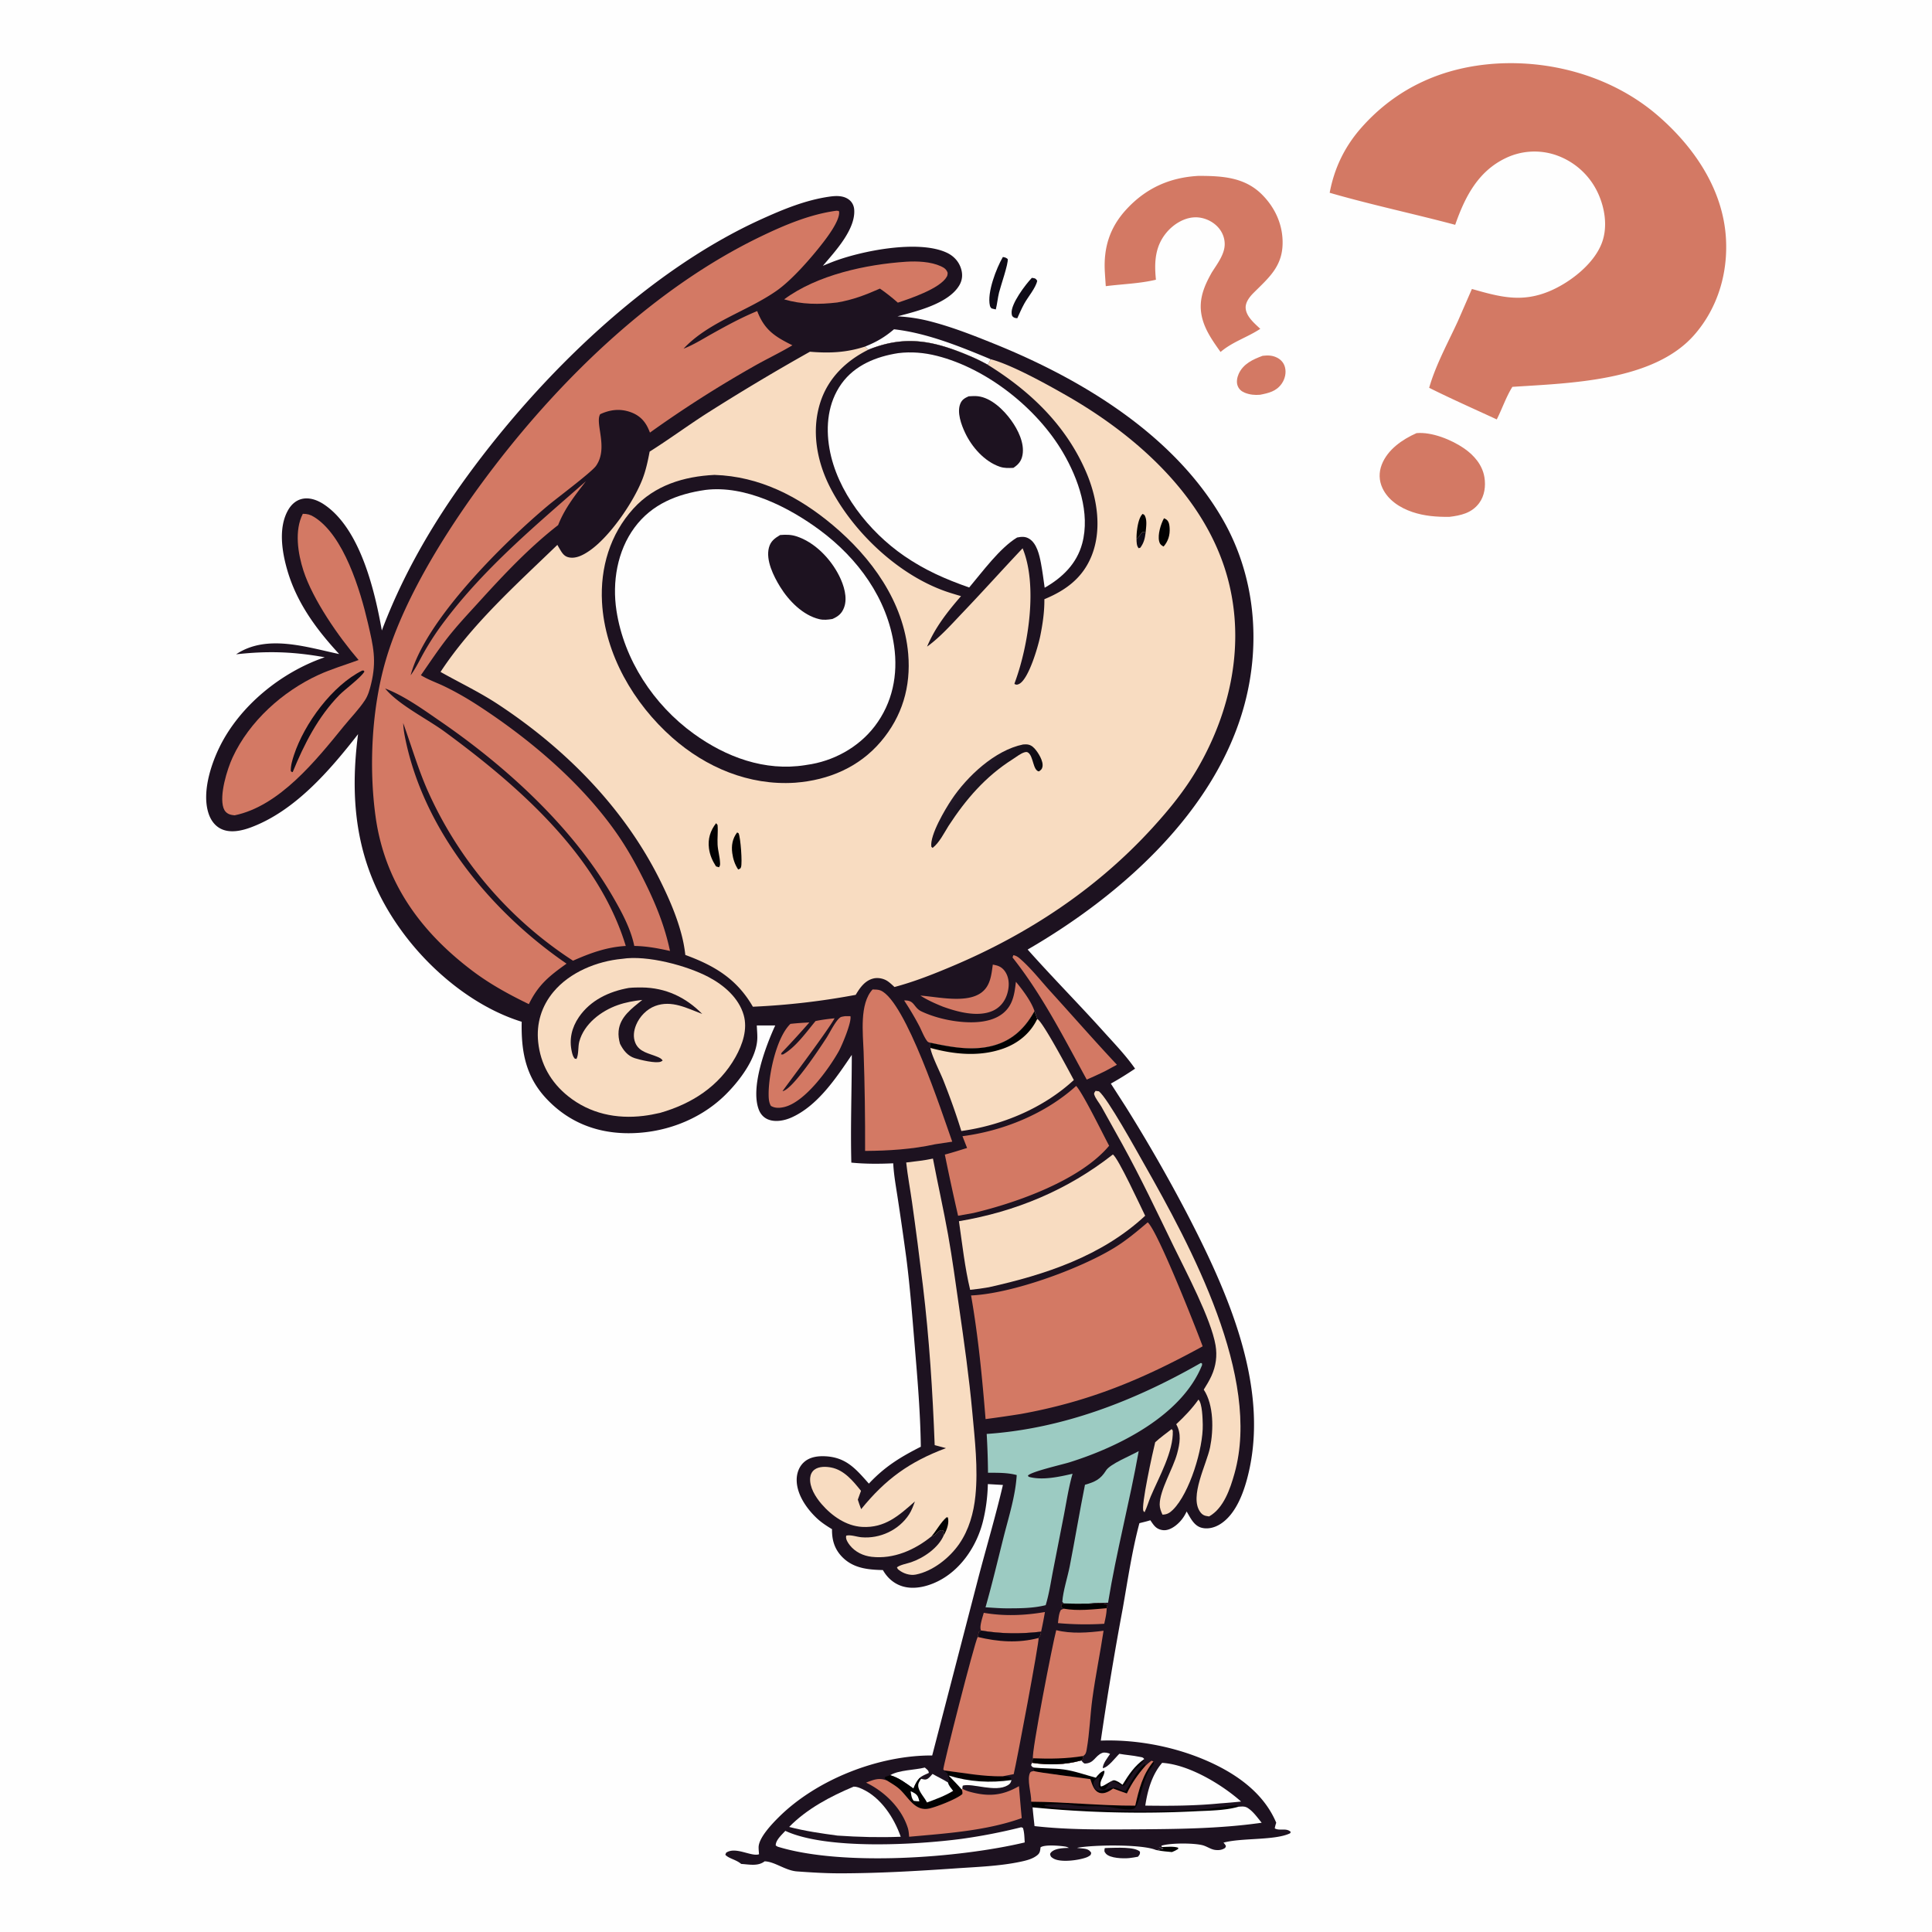 <svg version="1.1" xmlns="http://www.w3.org/2000/svg" style="display: block;" viewBox="0 0 2048 2048" width="1024" height="1024">
<defs>
	<linearGradient id="Gradient1" gradientUnits="userSpaceOnUse" x1="1061.3" y1="858.527" x2="1025.6" y2="827.956">
		<stop class="stop0" offset="0" stop-opacity="1" stop-color="rgb(9,8,14)"/>
		<stop class="stop1" offset="1" stop-opacity="1" stop-color="rgb(34,24,39)"/>
	</linearGradient>
</defs>
<path transform="translate(0,0)" fill="rgb(254,254,254)" d="M 0 0 L 2048 0 L 2048 2048 L 0 2048 L 0 0 z"/>
<path transform="translate(0,0)" fill="rgb(2,1,2)" d="M 1231.56 1957.93 C 1237.1 1957.83 1243.62 1956.96 1248.93 1958.63 L 1248.9 1959.97 C 1246.71 1961.34 1244.78 1962.34 1242.34 1963.27 C 1237.24 1962.8 1232.17 1962.4 1227.14 1961.4 C 1228.55 1960.56 1230.24 1960.29 1231.84 1959.95 L 1233.27 1959.66 C 1231.11 1958.7 1231.92 1958.89 1229.78 1958.53 C 1229.32 1958.45 1228.84 1958.4 1228.37 1958.33 L 1231.56 1957.93 z"/>
<path transform="translate(0,0)" fill="rgb(29,18,32)" d="M 1171.11 1959.06 C 1172.43 1958.98 1173.74 1958.9 1175.07 1958.88 C 1183.05 1958.79 1202.84 1957.45 1208.4 1962.84 C 1208.58 1965.75 1208.1 1965.83 1206.31 1968.2 C 1203.23 1968.75 1200.12 1969.34 1197.01 1969.65 C 1190.8 1970.27 1176.74 1969.94 1172.3 1964.96 C 1170.27 1962.67 1170.58 1961.77 1171.11 1959.06 z"/>
<path transform="translate(0,0)" fill="rgb(15,11,23)" d="M 1093.77 294.579 C 1094.2 294.614 1094.63 294.609 1095.05 294.685 C 1097.81 295.182 1098.03 295.423 1099.49 297.65 C 1097.95 305.252 1089.58 314.909 1085.77 321.891 C 1083.03 326.888 1080.71 332.184 1078.37 337.371 C 1076.61 337.202 1075.63 337.141 1074.13 336.108 C 1072.68 335.109 1072.56 333.904 1072.38 332.185 C 1071.3 322.263 1087.22 301.416 1093.77 294.579 z"/>
<path transform="translate(0,0)" fill="rgb(15,11,23)" d="M 1063.08 272.432 C 1065.36 272.766 1066.4 273.109 1068.21 274.552 C 1069.1 279.203 1060.74 303.177 1059.07 309.952 C 1057.59 315.935 1057.12 322.036 1055.6 328.009 C 1054.06 327.721 1052.53 327.275 1051 326.892 C 1050.16 325.986 1049.62 325.191 1049.33 323.965 C 1046.13 310.166 1056.18 284.311 1063.08 272.432 z"/>
<path transform="translate(0,0)" fill="rgb(211,121,100)" d="M 1338.47 377.157 C 1344.03 376.547 1348.7 376.572 1353.82 379.17 C 1358.01 381.296 1361.04 384.874 1362.17 389.464 C 1363.63 395.368 1362.11 401.739 1358.67 406.677 C 1352.98 414.851 1344.83 416.689 1335.68 418.473 C 1330.01 418.937 1324.72 418.44 1319.41 416.255 C 1315.78 414.759 1313.25 412.493 1311.88 408.728 C 1310.46 404.828 1311.43 399.962 1313.08 396.298 C 1317.87 385.644 1328.19 380.96 1338.47 377.157 z"/>
<path transform="translate(0,0)" fill="rgb(211,121,100)" d="M 1501.59 459.135 C 1517.76 457.643 1538.7 466.157 1551.93 475.258 C 1562.53 482.55 1571.36 492.764 1573.53 505.816 C 1575.09 515.198 1573.72 525.658 1567.9 533.407 C 1560 543.92 1548.65 546.387 1536.36 547.9 C 1522.95 548.002 1509.9 547.083 1497.12 542.734 C 1484.13 538.316 1471.49 530.278 1465.49 517.477 C 1461.71 509.411 1461.51 500.772 1464.73 492.494 C 1470.94 476.535 1486.55 465.794 1501.59 459.135 z"/>
<path transform="translate(0,0)" fill="rgb(211,121,100)" d="M 1270.46 186.445 C 1295.28 186.477 1319.27 187.645 1337.88 206.343 C 1351.72 220.252 1359.84 238.098 1359.62 257.874 C 1359.35 282.699 1344.8 294.522 1328.76 310.544 C 1324.72 314.574 1320.14 320.386 1320.45 326.433 C 1320.91 335.499 1329.87 342.801 1335.94 348.573 C 1322.2 357.669 1306.56 362.23 1293.84 373.11 C 1286.12 362.269 1278.07 351.005 1274.59 337.976 C 1269.65 319.515 1275.72 304.411 1284.64 288.694 C 1290.08 280.086 1297.89 270.018 1298.22 259.539 C 1298.46 251.896 1295.27 244.69 1289.78 239.433 C 1283.52 233.43 1274.51 229.908 1265.82 230.407 C 1254.57 231.052 1243.82 237.904 1236.69 246.346 C 1224.2 261.147 1223.49 278.275 1225.33 296.509 C 1208.15 300.646 1189.72 301.095 1172.18 303.348 A 1214.09 1214.09 0 0 1 1171.15 287.792 C 1169.78 262.556 1176.33 241.411 1193.44 222.572 C 1214.28 199.622 1239.74 188.096 1270.46 186.445 z"/>
<path transform="translate(0,0)" fill="rgb(211,121,100)" d="M 1586.46 67.406 C 1647.8 63.798 1711.26 82.485 1757.85 122.95 C 1795.56 155.697 1825.94 199.977 1829.47 251.136 C 1832.08 288.972 1820.99 326.717 1795.68 355.37 C 1752.45 404.302 1664.05 406.053 1603.18 410.087 C 1596.48 420.821 1592.36 433.293 1586.63 444.603 C 1562.72 433.552 1538.55 422.845 1514.98 411.101 C 1521.78 387.105 1535.08 362.956 1545.49 340.25 L 1560.28 306.315 C 1590.06 314.788 1613.21 321.146 1643.05 308.449 C 1664.31 299.404 1689.37 280.05 1697.89 257.895 C 1704.54 240.614 1701.28 220.251 1693.52 203.848 A 76.514 76.514 0 0 0 1649.55 164.466 A 70.453 70.453 0 0 0 1595.64 167.818 C 1566.46 181.962 1552.75 209.154 1542.56 238.313 C 1498.37 226.531 1453.42 217.075 1409.51 204.349 C 1414.48 177.934 1425.58 155.038 1443.48 134.921 C 1481.2 92.519 1530.44 70.883 1586.46 67.406 z"/>
<path transform="translate(0,0)" fill="rgb(29,18,32)" d="M 404.769 668.334 C 427.071 609.159 458.687 554.763 495.992 503.725 C 573.539 397.629 686.234 287.178 807.128 232.347 C 830.175 221.893 853.601 212.208 878.845 208.508 C 886.052 207.452 894.163 207.046 900.2 211.842 C 903.376 214.364 905.15 218.028 905.474 222.048 C 907.18 243.214 884.901 266.815 872.276 281.783 A 423.952 423.952 0 0 1 882.285 277.71 C 912.188 266.06 973.352 253.753 1003.58 267.847 C 1010.89 271.255 1016.37 277.087 1018.77 284.848 C 1020.65 290.945 1020.18 296.909 1016.92 302.438 C 1005.49 321.831 971.547 330.058 951.344 335.339 A 172.508 172.508 0 0 1 987.917 341.142 C 1010.45 347.079 1032.35 355.73 1053.93 364.442 C 1146.89 401.977 1243.95 460.619 1295.65 549.723 C 1330.28 609.395 1336.97 680.861 1319.14 747.053 C 1288.55 860.622 1187.55 949.72 1089.36 1006.56 C 1115.46 1035.93 1143.28 1064 1169.6 1093.24 C 1181.05 1105.96 1193.45 1118.77 1203.22 1132.84 C 1194.8 1138.46 1186.42 1143.76 1177.54 1148.66 L 1193.21 1173.02 A 1689.58 1689.58 0 0 1 1258.29 1286.48 C 1300.2 1367.35 1345.06 1466.67 1323.92 1559.73 C 1319.49 1579.23 1310.99 1605.25 1292.7 1616.12 C 1287.07 1619.46 1280.03 1621.2 1273.58 1619.44 C 1265.52 1617.24 1261.83 1608.84 1257.88 1602.23 C 1255.29 1607.92 1251.73 1612.71 1246.85 1616.68 C 1242.92 1619.87 1237.59 1622.75 1232.35 1621.96 C 1225.35 1620.9 1223.08 1616.88 1219.41 1611.54 C 1215.63 1612.77 1211.67 1613.63 1207.82 1614.63 C 1199.94 1644.08 1195.46 1675.11 1190.14 1705.14 A 3474.01 3474.01 0 0 0 1166.9 1845.11 C 1202.84 1843.8 1241.2 1850.76 1274.41 1864.41 C 1306.89 1877.76 1338.83 1898.71 1352.85 1932.16 C 1352.19 1934.18 1351.63 1936.05 1351.31 1938.14 C 1356.3 1941.18 1363.67 1937.22 1368.25 1941.97 L 1367.55 1943.36 C 1351.42 1951.16 1315.98 1947.99 1296.92 1953.29 C 1298.19 1954.57 1298.73 1955.4 1299.58 1956.95 L 1298.75 1958.81 C 1295.48 1961.1 1291.89 1961.5 1287.98 1960.98 C 1283.29 1960.35 1279.21 1957.08 1274.48 1955.94 C 1264.77 1953.6 1240.69 1953.52 1231.19 1956.52 L 1231.56 1957.93 L 1228.37 1958.33 C 1228.84 1958.4 1229.32 1958.45 1229.78 1958.53 C 1231.92 1958.89 1231.11 1958.7 1233.27 1959.66 L 1231.84 1959.95 C 1230.24 1960.29 1228.55 1960.56 1227.14 1961.4 C 1225.1 1961 1225.87 1961.23 1224.07 1960.58 C 1208.42 1954.94 1158.73 1955.49 1141.69 1958.8 C 1144.87 1959.4 1148.26 1959.28 1151.4 1960.09 C 1153.89 1960.73 1155.46 1961.96 1156.76 1964.18 L 1156.06 1966.39 C 1154.61 1967.5 1153.35 1968.3 1151.61 1968.95 C 1143.36 1972.01 1123.95 1974.73 1116.33 1969.88 C 1113.9 1968.33 1113.7 1967.88 1113.11 1965.25 C 1113.64 1964.35 1113.92 1963.72 1114.77 1963 C 1119.24 1959.16 1127.41 1959.01 1133.05 1958.85 C 1131.65 1958.08 1130.56 1957.65 1128.98 1957.4 C 1123.33 1956.51 1107.28 1955.1 1103.02 1958.28 C 1102.66 1961.3 1102.54 1963.93 1100.12 1966.1 C 1095.16 1970.55 1087.61 1972.31 1081.22 1973.64 C 1059.14 1978.24 1035.36 1979.02 1012.89 1980.57 C 972.174 1983.38 930.812 1985.8 889.998 1985.8 C 875.046 1985.8 859.737 1984.85 844.817 1983.77 C 832.557 1982.89 821.176 1973.32 810.516 1973.09 C 803.471 1978.6 794.082 1976.34 785.671 1975.84 C 780.319 1971.2 772.548 1970.23 768.872 1966.11 L 769.744 1963.97 C 779.756 1957.04 796.443 1968.46 804.606 1965.58 C 804.401 1963.18 804.166 1960.75 804.153 1958.34 C 804.098 1948.06 818.848 1932.88 825.788 1926.01 C 866.086 1886.12 931.616 1860.57 988.176 1860.88 L 1037.66 1670.31 C 1046.16 1638.18 1055.56 1606.51 1063.14 1574.12 L 1047.16 1573.19 C 1046.86 1586.5 1045.13 1600.2 1041.86 1613.12 C 1035.76 1637.19 1020.73 1660.77 999.025 1673.61 C 986.961 1680.75 970.852 1685.68 957.03 1681.66 C 947.744 1678.96 940.609 1672.64 935.912 1664.33 C 920.125 1663.96 904.638 1662.52 892.878 1650.57 C 884.622 1642.19 881.785 1632.42 881.976 1621 C 876 1617.37 870.468 1613.79 865.402 1608.95 C 854.764 1598.78 844.428 1583.83 844.52 1568.58 C 844.561 1561.82 846.873 1555.07 851.847 1550.34 C 858.096 1544.4 866.942 1543.27 875.208 1543.73 C 897.332 1544.95 907.518 1557.52 921.046 1572.7 C 937.872 1554.73 954.33 1544.61 976.099 1533.61 C 975.648 1497.81 972.603 1462.13 969.637 1426.47 C 967.066 1395.56 964.707 1364.41 960.758 1333.65 A 3677.98 3677.98 0 0 0 951.8 1271.28 C 949.922 1258.66 947.487 1245.9 946.856 1233.15 C 931.889 1233.83 917.407 1233.89 902.453 1232.42 C 901.458 1194.53 902.923 1156.17 902.93 1118.24 C 886.442 1142.55 866.87 1172.1 839.128 1184.53 C 831.65 1187.88 821.817 1189.86 813.977 1186.56 C 809.53 1184.69 806.314 1181.12 804.532 1176.68 C 795.022 1152.95 811.683 1109.06 821.777 1087.02 L 802.24 1087.04 C 802.418 1091.36 802.846 1095.68 802.8 1100.01 C 802.566 1121.92 782.896 1147.07 767.953 1161.51 C 740.366 1188.16 701.67 1201.96 663.466 1201.23 C 630.821 1200.6 602.369 1188.95 579.754 1165.2 C 557.185 1141.5 552.372 1114.72 553.02 1083.11 C 504.868 1068.17 460.362 1032.15 430.068 992.579 C 379.891 927.042 369.219 858.046 379.56 778.256 C 349.649 816.614 312.845 859.484 266.22 876.958 C 256.421 880.631 244.178 883.438 234.326 878.65 C 227.843 875.5 223.594 869.582 221.284 862.889 C 213.827 841.287 222.999 811.933 232.511 792.355 C 253.987 748.15 298.223 712.501 344.213 696.737 C 311.013 690.753 283.714 689.865 250.284 693.593 L 251.013 693.111 C 283.373 672.051 325.219 686.135 359.541 693.321 C 335.444 667.272 314.7 639.199 304.619 604.642 C 298.911 585.073 294.727 559.24 305.495 540.564 C 308.689 535.023 313.495 530.505 319.825 528.94 C 328.142 526.885 336.764 530.223 343.617 534.825 C 381.814 560.472 397.15 625.642 404.769 668.334 z"/>
<path transform="translate(0,0)" fill="rgb(254,254,254)" d="M 980.362 1873.68 C 982.366 1875.57 984.48 1876.56 984.598 1879.39 C 981.233 1881 977.547 1882.19 974.797 1884.76 C 971.7 1888.11 970.003 1891.79 968.288 1895.96 C 960.389 1890.34 953.015 1884.52 943.57 1881.79 C 953.259 1876.15 969.284 1876.45 980.362 1873.68 z"/>
<path transform="translate(0,0)" fill="rgb(2,1,2)" d="M 1212.92 1864.67 C 1211.81 1869.11 1207.29 1871.98 1203.92 1875.07 C 1200.88 1877.84 1193.07 1891.87 1191.72 1892.61 C 1191.16 1892.92 1190.45 1892.81 1189.81 1892.91 C 1186.25 1891.34 1181.02 1887.66 1177.22 1888.14 C 1174.9 1891.31 1174.29 1894.34 1170.97 1896.85 C 1168.75 1897.18 1167.79 1897.28 1165.97 1895.57 C 1164.22 1893.92 1164.58 1891.32 1164.88 1889.17 C 1165.16 1887.11 1165.7 1885.05 1166.17 1883.03 C 1163.51 1884.62 1159.63 1886.62 1159.14 1889.9 C 1158.75 1892.48 1160 1894.98 1161.54 1896.9 C 1169.2 1901.06 1175 1894.32 1182.26 1895.06 C 1186.17 1895.45 1189.26 1898.87 1193.23 1898.43 C 1197.25 1892.38 1207.77 1871.83 1214.03 1870.1 L 1214.37 1871.66 C 1206.16 1881.01 1199.86 1889.9 1194.52 1901.16 C 1189.67 1899.43 1184.77 1897.79 1179.98 1895.9 C 1176.26 1898.67 1171.03 1901.83 1166.17 1900.67 C 1162.85 1899.88 1160.48 1897.33 1159.02 1894.37 C 1157.69 1891.69 1156.73 1888.79 1155.8 1885.96 C 1149.66 1884.94 1098.01 1878.71 1096.06 1877.35 C 1095.66 1875.53 1095.49 1875.64 1096.14 1873.72 C 1106.49 1874.82 1117.05 1874.31 1127.33 1875.66 C 1138.69 1877.16 1150.49 1881.44 1161.61 1884.43 C 1163.71 1881.75 1167.18 1877.55 1170.65 1876.99 C 1171.6 1882.18 1164.9 1887.4 1166.88 1893.55 C 1168.9 1894.51 1176.81 1887.77 1180.83 1887.09 C 1184.54 1887.77 1186.91 1889.72 1189.91 1891.91 C 1196.33 1881.43 1202.66 1871.78 1212.92 1864.67 z"/>
<path transform="translate(0,0)" fill="rgb(2,1,2)" d="M 1222.72 1867.16 C 1223.3 1869.5 1223.07 1869.65 1221.77 1871.78 C 1221.09 1872.9 1220.38 1873.81 1219.58 1874.83 C 1211.32 1885.36 1208.36 1911.23 1203.02 1916.55 C 1202.21 1917.36 1200.45 1917.75 1199.34 1917.89 C 1196.38 1918.28 1193.38 1917.98 1190.43 1917.66 C 1183.76 1916.92 1177.12 1915.31 1170.44 1914.89 C 1159.2 1914.17 1146.91 1915.62 1135.91 1913.29 C 1130.1 1912.06 1113.17 1912.2 1107.11 1913.56 L 1107.61 1914.45 C 1122.2 1917.43 1137.63 1917.44 1152.46 1918.17 C 1194.38 1920.24 1236.9 1921.08 1278.82 1917.71 C 1284.85 1917.22 1307.35 1913.39 1310.98 1914.01 C 1311.7 1914.13 1312.2 1914.81 1312.81 1915.22 C 1299.18 1919.28 1281.26 1919.35 1266.95 1920.06 A 1159.47 1159.47 0 0 1 1094.6 1915.87 C 1093.46 1913.86 1093.37 1912.13 1093.12 1909.87 C 1129.87 1910.08 1166.55 1914.23 1203.41 1914.05 C 1207.36 1896.7 1211.18 1881.09 1222.72 1867.16 z"/>
<path transform="translate(0,0)" fill="rgb(254,254,254)" d="M 947.666 349.054 C 982.709 353.017 1017.65 367.276 1050.05 380.775 C 1049.14 382.848 1048.32 384.785 1047.08 386.687 A 189.203 189.203 0 0 0 1027.56 377.194 C 989.264 360.966 959.352 354.993 920.323 370.773 L 916.931 367.395 C 928.891 362.624 937.842 357.456 947.666 349.054 z"/>
<path transform="translate(0,0)" fill="rgb(248,220,193)" d="M 1242.01 1514.86 L 1243.2 1516.54 C 1244.05 1538.62 1228.54 1565.81 1219.9 1586.11 C 1217.52 1591.7 1215.94 1597.59 1213.27 1603.04 C 1212.89 1602.64 1212.46 1602.29 1212.14 1601.84 C 1209.04 1597.61 1222.35 1537.53 1224.56 1528.82 C 1229.96 1523.83 1236.23 1519.42 1242.01 1514.86 z"/>
<path transform="translate(0,0)" fill="rgb(211,121,100)" d="M 1127.61 1699.63 C 1136.32 1700.01 1144.98 1700.01 1153.7 1699.89 L 1154.9 1699.97 C 1159.73 1700.26 1170.4 1698.32 1173.88 1701.48 C 1173.68 1702.51 1173.57 1703.83 1173.12 1704.76 C 1173.06 1710.39 1171.73 1715.79 1170.55 1721.26 A 324.2 324.2 0 0 1 1121.46 1720.56 C 1122.1 1715.9 1122.27 1710.73 1124.59 1706.57 C 1125.77 1706.02 1126.7 1705.57 1127.99 1705.32 C 1126.22 1704.6 1126.02 1704.41 1124.86 1703.03 L 1125.25 1700.99 L 1127.61 1699.63 z"/>
<path transform="translate(0,0)" fill="rgb(2,1,2)" d="M 1127.61 1699.63 C 1136.32 1700.01 1144.98 1700.01 1153.7 1699.89 L 1154.9 1699.97 C 1159.73 1700.26 1170.4 1698.32 1173.88 1701.48 C 1173.68 1702.51 1173.57 1703.83 1173.12 1704.76 C 1158.73 1706.01 1142.21 1707.89 1127.99 1705.32 C 1126.22 1704.6 1126.02 1704.41 1124.86 1703.03 L 1125.25 1700.99 L 1127.61 1699.63 z"/>
<path transform="translate(0,0)" fill="rgb(211,121,100)" d="M 1042.83 1709.64 C 1064.45 1713.38 1086.12 1712.52 1107.67 1708.81 A 440.217 440.217 0 0 1 1103.61 1729.63 C 1082.06 1732.14 1061.36 1731.99 1039.93 1728.41 C 1037.83 1724.62 1041.67 1714.08 1042.83 1709.64 z"/>
<path transform="translate(0,0)" fill="rgb(254,254,254)" d="M 1146.16 1866.15 C 1146.24 1866.21 1146.33 1866.27 1146.39 1866.34 C 1147.65 1867.87 1147.92 1868.44 1149.73 1869.44 C 1160.02 1869.3 1160.45 1861.35 1168.38 1858.18 C 1170.63 1857.28 1174.78 1858.03 1176.72 1859.28 C 1174.26 1863.09 1168.76 1869.77 1169.05 1874.33 C 1174.81 1873.45 1182.11 1863.33 1186.55 1859.1 C 1193.52 1860.37 1200.68 1860.77 1207.62 1862.24 C 1210.12 1862.77 1211.47 1862.5 1212.92 1864.67 C 1202.66 1871.78 1196.33 1881.43 1189.91 1891.91 C 1186.91 1889.72 1184.54 1887.77 1180.83 1887.09 C 1176.81 1887.77 1168.9 1894.51 1166.88 1893.55 C 1164.9 1887.4 1171.6 1882.18 1170.65 1876.99 C 1167.18 1877.55 1163.71 1881.75 1161.61 1884.43 C 1150.49 1881.44 1138.69 1877.16 1127.33 1875.66 C 1117.05 1874.31 1106.49 1874.82 1096.14 1873.72 C 1094.02 1872.84 1094.23 1873.28 1092.98 1871.07 L 1093.99 1868.65 C 1111.26 1871.27 1129.29 1870.88 1146.16 1866.15 z"/>
<path transform="translate(0,0)" fill="rgb(211,121,100)" d="M 1052.42 1022.51 A 70.927 70.927 0 0 1 1056.19 1023.34 C 1060.75 1024.5 1063.98 1027.2 1066.3 1031.27 C 1070.22 1038.16 1069.89 1046.57 1067.56 1053.94 C 1065.15 1061.56 1060.13 1067.88 1052.83 1071.29 C 1036.96 1078.69 1014.92 1072.71 999.397 1067.06 C 991.171 1063.73 983.142 1060.17 975.656 1055.38 C 993.85 1056.59 1024.59 1064.06 1040.45 1052.09 C 1049.95 1044.92 1050.89 1033.37 1052.42 1022.51 z"/>
<path transform="translate(0,0)" fill="rgb(2,1,2)" d="M 1001.2 1876.8 C 1022.15 1879.34 1041.66 1883.31 1062.94 1882.92 C 1066.46 1883.13 1068.75 1882.65 1071.59 1884.83 L 1072.25 1886.94 C 1071.44 1889.74 1070.91 1890.87 1068.35 1892.43 C 1055.23 1900.45 1030.71 1889.87 1020.6 1892.85 C 1020.27 1894.11 1020.08 1894.84 1020.18 1896.16 L 1019.42 1896.85 C 1020.14 1898.72 1020.45 1899.74 1020.15 1901.74 C 1014.33 1907.01 993.305 1915.17 985.316 1917.05 C 970.426 1920.56 963.556 1906.29 954.532 1897.49 C 950.442 1893.5 945.122 1890.52 940.297 1887.49 L 937.932 1885.24 L 938.219 1883.69 L 943.57 1881.79 C 953.015 1884.52 960.389 1890.34 968.288 1895.96 C 970.003 1891.79 971.7 1888.11 974.797 1884.76 L 976.384 1885.6 C 979.094 1886.15 981.021 1887.07 983.591 1885.39 C 985.341 1884.25 987.065 1881.98 988.501 1880.43 C 993.864 1883.49 999.772 1886.2 1004.94 1889.5 L 1005.32 1888.03 L 1005.73 1889.13 L 1006.39 1888.43 C 1006.26 1885.2 1005.27 1883.84 1004.53 1880.94 C 1004.45 1880.6 1004.54 1880.23 1004.54 1879.87 C 1002.86 1878.74 1003.43 1879.27 1002.1 1877.82 C 1001.79 1877.48 1001.5 1877.14 1001.2 1876.8 z"/>
<path transform="translate(0,0)" fill="rgb(254,254,254)" d="M 965.312 1898.81 C 966.847 1899.39 968.262 1900.1 969.652 1900.99 C 972.989 1903.11 973.754 1905.82 974.528 1909.52 C 972.478 1909.45 970.557 1909.3 968.535 1908.95 C 966.058 1905.9 966.009 1902.6 965.312 1898.81 z"/>
<path transform="translate(0,0)" fill="rgb(254,254,254)" d="M 1005.65 1882.18 C 1027.81 1888.92 1049.38 1890.19 1072.25 1886.94 C 1071.44 1889.74 1070.91 1890.87 1068.35 1892.43 C 1055.23 1900.45 1030.71 1889.87 1020.6 1892.85 C 1020.27 1894.11 1020.08 1894.84 1020.18 1896.16 L 1019.42 1896.85 C 1015.08 1891.77 1010.27 1887.01 1005.65 1882.18 z"/>
<path transform="translate(0,0)" fill="rgb(254,254,254)" d="M 976.384 1885.6 C 979.094 1886.15 981.021 1887.07 983.591 1885.39 C 985.341 1884.25 987.065 1881.98 988.501 1880.43 C 993.864 1883.49 999.772 1886.2 1004.94 1889.5 C 1005.49 1892.77 1008.41 1895.74 1010.35 1898.4 C 1001.72 1903.73 992.102 1907.18 982.638 1910.7 C 980.077 1905.49 975.007 1900.51 973.619 1894.94 C 972.634 1890.99 974.351 1888.76 976.384 1885.6 z"/>
<path transform="translate(0,0)" fill="rgb(248,220,193)" d="M 1270.42 1483.61 C 1274.52 1487.6 1274.84 1504.39 1274.97 1510.15 C 1275.52 1535.3 1261.09 1582.81 1243.36 1600.41 C 1239.97 1603.77 1237.07 1605.5 1232.28 1605.58 C 1230.72 1602.21 1229.31 1598.64 1229.32 1594.87 C 1229.36 1579.56 1243.46 1556.95 1247.81 1540.82 C 1250.65 1530.32 1252.54 1519.61 1246.84 1509.75 C 1255.52 1501.6 1263.55 1493.36 1270.42 1483.61 z"/>
<path transform="translate(0,0)" fill="rgb(211,121,100)" d="M 1074.16 1012.55 C 1077.92 1013.04 1080.63 1015.67 1083.35 1018.13 C 1094.06 1027.82 1103.34 1039.72 1113.07 1050.43 C 1136.71 1076.44 1159.95 1103.04 1183.98 1128.67 L 1171.45 1135.46 A 454.426 454.426 0 0 1 1151.98 1144.41 C 1127.74 1100.17 1104.81 1054.65 1073.33 1014.97 L 1074.16 1012.55 z"/>
<path transform="translate(0,0)" fill="rgb(211,121,100)" d="M 1214.37 1871.66 C 1216.39 1869.77 1218.34 1868.07 1220.57 1866.44 L 1222.72 1867.16 C 1211.18 1881.09 1207.36 1896.7 1203.41 1914.05 C 1166.55 1914.23 1129.87 1910.08 1093.12 1909.87 C 1093.49 1901.68 1088.19 1886.07 1091.99 1879.03 C 1092.72 1877.66 1094.66 1877.7 1096.06 1877.35 C 1098.01 1878.71 1149.66 1884.94 1155.8 1885.96 C 1156.73 1888.79 1157.69 1891.69 1159.02 1894.37 C 1160.48 1897.33 1162.85 1899.88 1166.17 1900.67 C 1171.03 1901.83 1176.26 1898.67 1179.98 1895.9 C 1184.77 1897.79 1189.67 1899.43 1194.52 1901.16 C 1199.86 1889.9 1206.16 1881.01 1214.37 1871.66 z"/>
<path transform="translate(0,0)" fill="rgb(254,254,254)" d="M 1231.91 1868.7 C 1259.97 1870.41 1294.88 1891.33 1315.61 1909.71 A 645.49 645.49 0 0 1 1293.24 1911.66 C 1267.07 1914.25 1240.34 1914.43 1214.06 1914.03 C 1216.37 1898.12 1221.21 1881.06 1231.91 1868.7 z"/>
<path transform="translate(0,0)" fill="rgb(211,121,100)" d="M 1076.91 1040.73 C 1083.78 1049 1093.37 1061.68 1096.6 1071.86 C 1086.69 1089.67 1073.73 1102.4 1053.79 1108.11 C 1031.54 1114.48 1008.33 1110.01 986.245 1105.34 C 984.777 1105.01 983.807 1104.85 982.825 1103.59 C 979.415 1099.19 976.875 1092.12 974.205 1087.11 A 310.748 310.748 0 0 0 958.417 1060.54 C 969.814 1059.95 968.145 1068.04 976.791 1072.14 C 988.23 1077.56 1002.21 1081.22 1014.76 1082.74 C 1030.39 1084.64 1050.53 1084.51 1063.29 1074.08 C 1073.89 1065.41 1075.42 1053.42 1076.91 1040.73 z"/>
<path transform="translate(0,0)" fill="rgb(254,254,254)" d="M 904.922 1893.9 C 908.045 1893.81 911.164 1895.13 913.969 1896.41 C 933.847 1905.43 947.897 1927.11 954.809 1947.04 C 932.563 1947.92 909.924 1947.34 887.722 1945.8 C 870.346 1943.44 853.56 1941.06 836.54 1936.62 C 855.284 1917.42 880.386 1904.18 904.922 1893.9 z"/>
<path transform="translate(0,0)" fill="rgb(254,254,254)" d="M 1081.72 1937.17 C 1083.1 1936.86 1082.22 1936.93 1084.33 1937.59 C 1085.93 1942.51 1085.9 1947.93 1086.25 1953.07 C 1016.66 1969.63 892.998 1978.71 824.316 1957.55 L 822.315 1956.3 C 822.111 1950.63 828.879 1944.84 832.467 1940.78 C 876.273 1961.13 971.441 1955.6 1019.35 1949.26 A 590.207 590.207 0 0 0 1081.72 1937.17 z"/>
<path transform="translate(0,0)" fill="rgb(254,254,254)" d="M 1312.81 1915.22 C 1317.01 1914.93 1319.9 1914.47 1323.39 1917.03 C 1323.72 1917.27 1324.06 1917.5 1324.38 1917.74 C 1329.41 1921.56 1333.44 1927.34 1337.43 1932.18 C 1293.2 1938.53 1247.43 1938.89 1202.77 1939.16 C 1167.83 1939.38 1131.37 1939.73 1096.63 1935.73 C 1095.94 1929.12 1095.15 1922.5 1094.6 1915.87 A 1159.47 1159.47 0 0 0 1266.95 1920.06 C 1281.26 1919.35 1299.18 1919.28 1312.81 1915.22 z"/>
<path transform="translate(0,0)" fill="rgb(211,121,100)" d="M 895.752 1077.18 L 901.469 1077.19 C 903.066 1083.37 892.3 1108.74 889.074 1114.46 C 878.495 1133.21 853.393 1168.23 831.327 1173.49 C 826.501 1174.64 821.528 1174.91 817.174 1172.27 C 814.883 1168.46 814.773 1163.62 814.784 1159.29 C 814.837 1139.01 822.892 1099.87 837.88 1085.35 C 844.564 1084.6 851.234 1084.19 857.948 1083.83 A 1019.05 1019.05 0 0 1 830.09 1114.37 C 828.755 1115.76 828.36 1115.79 827.992 1117.76 L 829.947 1117.8 C 843.296 1110.34 854.759 1094.1 864.523 1082.35 C 871.235 1080.94 877.885 1080.13 884.705 1079.44 C 875.727 1095.38 829.477 1156.13 829.528 1156.71 C 840.371 1154.85 869.377 1110.46 876.132 1100.13 C 879.521 1094.95 886.1 1081.19 891.066 1078.29 C 892.078 1077.7 894.527 1077.47 895.752 1077.18 z"/>
<path transform="translate(0,0)" fill="rgb(211,121,100)" d="M 960.767 277.423 C 972.319 276.719 986.664 277.313 997.317 282.208 C 1000.84 283.827 1003.21 285.388 1004.57 289.197 C 1004.49 290.648 1004.41 291.942 1003.68 293.247 C 996.647 305.919 964.605 316.549 951.763 320.831 C 945.679 315.498 939.437 310.487 932.759 305.921 C 917.547 312.658 903.978 317.848 887.533 320.643 C 868.287 322.914 849.956 322.863 831.234 317.331 C 866.236 291.341 918.129 280.239 960.767 277.423 z"/>
<path transform="translate(0,0)" fill="rgb(211,121,100)" d="M 918.071 1889.66 C 926.157 1886.49 931.894 1884.14 940.297 1887.49 C 945.122 1890.52 950.442 1893.5 954.532 1897.49 C 963.556 1906.29 970.426 1920.56 985.316 1917.05 C 993.305 1915.17 1014.33 1907.01 1020.15 1901.74 C 1020.45 1899.74 1020.14 1898.72 1019.42 1896.85 L 1020.18 1896.16 C 1022.84 1897.7 1025.74 1898.77 1028.7 1899.55 C 1048.14 1904.7 1062.49 1903.52 1080.15 1893.4 A 2226.06 2226.06 0 0 0 1083.07 1927.28 C 1045.45 1940.76 1003.22 1943.45 963.726 1947.04 C 963.458 1943.91 963.239 1940.56 962.282 1937.57 C 955.546 1916.46 937.55 1899.03 918.071 1889.66 z"/>
<path transform="translate(0,0)" fill="rgb(156,203,194)" d="M 1150.12 1573.9 C 1160.61 1570.95 1166.59 1568.2 1172.47 1558.72 C 1176.76 1551.8 1199.04 1542.87 1207.07 1538.25 C 1197.49 1592.11 1183.36 1644.98 1174.59 1698.99 C 1167.63 1699.01 1160.59 1698.73 1153.7 1699.89 C 1144.98 1700.01 1136.32 1700.01 1127.61 1699.63 L 1126.1 1698.02 C 1126.78 1686.82 1131.74 1671.71 1133.99 1660.17 C 1139.6 1631.46 1144.39 1602.59 1150.12 1573.9 z"/>
<path transform="translate(0,0)" fill="rgb(211,121,100)" d="M 1119.65 1728.04 C 1135.43 1732.12 1153.88 1730.72 1169.82 1728.67 C 1166.18 1752.71 1161.23 1776.58 1157.96 1800.66 C 1155.54 1818.48 1155.08 1836.67 1151.96 1854.36 C 1151.37 1857.7 1151.09 1859.49 1148.24 1861.45 L 1147.38 1865.47 L 1146.16 1866.15 C 1129.29 1870.88 1111.26 1871.27 1093.99 1868.65 L 1094.98 1863.87 C 1093.1 1858.79 1116.02 1741.22 1119.65 1728.04 z"/>
<path transform="translate(0,0)" fill="rgb(2,1,2)" d="M 1094.98 1863.87 C 1113.04 1864.55 1130.37 1864.37 1148.24 1861.45 L 1147.38 1865.47 L 1146.16 1866.15 C 1129.29 1870.88 1111.26 1871.27 1093.99 1868.65 L 1094.98 1863.87 z"/>
<path transform="translate(0,0)" fill="rgb(248,220,193)" d="M 1161.32 1156.36 L 1164.92 1156.82 C 1174.33 1164.49 1204.58 1219.37 1212.67 1233.62 C 1262.29 1321 1337.33 1459.85 1308.62 1561.97 C 1304.08 1578.12 1297.19 1598.74 1281.77 1607.45 C 1281.47 1607.42 1281.16 1607.4 1280.85 1607.36 C 1276.92 1606.9 1274.53 1605.91 1272.18 1602.62 C 1260.55 1586.32 1279.08 1552.23 1282.73 1534.25 C 1286.47 1515.87 1286.78 1489.3 1276.03 1473.06 C 1278.99 1468.32 1281.89 1463.6 1284.21 1458.5 C 1288.95 1448.07 1290.44 1437.3 1288.52 1426 C 1283.8 1398.14 1257.05 1347.76 1244.14 1321.2 C 1226.47 1284.82 1209.14 1248.15 1189.59 1212.72 L 1167.65 1173.33 C 1165.34 1169.23 1161.29 1164.61 1159.93 1160.23 C 1159.41 1158.55 1160.48 1157.77 1161.32 1156.36 z"/>
<path transform="translate(0,0)" fill="rgb(248,220,193)" d="M 1096.6 1071.86 A 164.765 164.765 0 0 1 1099.49 1080.17 C 1105.09 1082.22 1133.66 1136.34 1138.31 1144.87 C 1105.95 1174.7 1062.4 1192.89 1019.05 1198.93 C 1013.4 1180.63 1007 1162.84 999.93 1145.03 C 996.558 1136.54 987.505 1118.91 986.272 1110.84 L 986.245 1105.34 C 1008.33 1110.01 1031.54 1114.48 1053.79 1108.11 C 1073.73 1102.4 1086.69 1089.67 1096.6 1071.86 z"/>
<path transform="translate(0,0)" fill="rgb(2,1,2)" d="M 1096.6 1071.86 A 164.765 164.765 0 0 1 1099.49 1080.17 C 1092.18 1095.51 1079.02 1106.12 1063.08 1111.68 C 1038.04 1120.41 1011.3 1117.75 986.272 1110.84 L 986.245 1105.34 C 1008.33 1110.01 1031.54 1114.48 1053.79 1108.11 C 1073.73 1102.4 1086.69 1089.67 1096.6 1071.86 z"/>
<path transform="translate(0,0)" fill="rgb(211,121,100)" d="M 924.987 1048.86 C 927.764 1048.97 930.972 1048.86 933.559 1049.98 C 960.116 1061.53 998.527 1179.63 1009.41 1210.23 L 991.221 1212.97 C 967.136 1218.3 941.635 1219.88 917.029 1220.03 C 917.159 1184.93 916.68 1150.06 915.465 1114.99 C 914.793 1095.61 910.893 1063.98 924.987 1048.86 z"/>
<path transform="translate(0,0)" fill="rgb(211,121,100)" d="M 1039.93 1728.41 C 1061.36 1731.99 1082.06 1732.14 1103.61 1729.63 C 1103.01 1732.67 1103.05 1733.97 1100.95 1736.32 C 1101.85 1739.82 1077.64 1868.11 1074.57 1880.68 L 1062.94 1882.92 C 1041.66 1883.31 1022.15 1879.34 1001.2 1876.8 L 999.945 1875.87 C 999.327 1873.27 1032.85 1741.77 1036.39 1735.24 L 1037.67 1729.74 L 1039.93 1728.41 z"/>
<path transform="translate(0,0)" fill="rgb(15,11,23)" d="M 1039.93 1728.41 C 1061.36 1731.99 1082.06 1732.14 1103.61 1729.63 C 1103.01 1732.67 1103.05 1733.97 1100.95 1736.32 C 1079.32 1742 1057.9 1740.44 1036.39 1735.24 L 1037.67 1729.74 L 1039.93 1728.41 z"/>
<path transform="translate(0,0)" fill="rgb(211,121,100)" d="M 1140.79 1151.11 C 1148.35 1159.57 1169.03 1202.06 1175.73 1214.55 C 1145.14 1251.18 1077.37 1275.12 1031.79 1285.86 L 1015.62 1288.75 A 2561.75 2561.75 0 0 1 1001.57 1223.89 C 1009.49 1221.87 1017.32 1219.28 1025.15 1216.91 L 1020.26 1204.41 C 1063.46 1198.84 1108.29 1180.59 1140.79 1151.11 z"/>
<path transform="translate(0,0)" fill="rgb(248,220,193)" d="M 1179.72 1223.78 C 1185.62 1227.94 1209.1 1279.05 1213.93 1288.74 C 1167.97 1331.53 1108.1 1351.22 1048.06 1364.57 C 1041.51 1365.75 1035.01 1366.59 1028.4 1367.28 C 1022.75 1343.84 1019.99 1318.47 1016.52 1294.54 C 1076.77 1284.39 1131.61 1261.54 1179.72 1223.78 z"/>
<path transform="translate(0,0)" fill="rgb(156,203,194)" d="M 1272.89 1444.81 L 1274.11 1445.15 L 1274.29 1446.91 C 1252.96 1500.59 1185.36 1533.97 1133.61 1550.14 C 1126.08 1552.49 1093.15 1559.97 1089.62 1564.2 L 1090.41 1565.44 C 1104.74 1569.54 1122.84 1565.49 1136.96 1562.24 C 1132.88 1576.38 1130.67 1591.1 1127.89 1605.55 L 1116.17 1665.44 C 1113.84 1677.46 1112.06 1689.81 1108.47 1701.53 C 1095.09 1704.92 1080.74 1704.9 1067.01 1704.91 C 1059.59 1704.88 1052.11 1704.24 1044.69 1703.81 C 1051.65 1679.38 1057.57 1654.37 1063.78 1629.72 C 1069.22 1608.09 1076.41 1585.94 1077.77 1563.63 C 1068.03 1560.99 1057.33 1561.2 1047.32 1561.19 A 834.442 834.442 0 0 0 1045.93 1520.03 C 1126.9 1514.51 1203.03 1484.8 1272.89 1444.81 z"/>
<path transform="translate(0,0)" fill="rgb(211,121,100)" d="M 321.012 544.654 C 325.781 544.69 328.758 545.44 332.808 547.926 C 364.504 567.382 381.977 625.865 390.1 660.883 C 395.727 685.141 399.425 700.16 393.385 724.977 C 391.919 731.002 390.299 737.028 386.855 742.267 C 380.527 751.893 371.619 760.99 364.319 769.968 C 335.031 805.99 296.203 854.535 248.692 864.283 C 246.805 864.054 244.842 863.834 243.066 863.121 C 239.973 861.879 237.958 859.611 236.889 856.452 C 232.314 842.922 240.725 815.51 246.614 802.814 C 264.329 764.623 299.526 732.964 337.436 715.503 C 351.263 709.133 365.861 704.89 380.126 699.639 C 358.955 675.077 331.669 635.752 321.685 605.016 C 315.797 586.889 311.903 562.309 321.012 544.654 z"/>
<path transform="translate(0,0)" fill="rgb(15,11,23)" d="M 383.97 710.822 L 385.389 710.775 L 386.309 711.845 C 382.817 718.166 365.786 730.573 359.742 736.744 C 337.178 759.784 322.419 788.793 310.336 818.281 L 309.628 818.491 L 308.258 817.453 C 308.035 811.774 309.887 805.624 311.652 800.263 C 322.575 767.08 352.235 726.594 383.97 710.822 z"/>
<path transform="translate(0,0)" fill="rgb(248,220,193)" d="M 960.605 1232.3 C 970.076 1231.13 979.63 1230.19 988.962 1228.16 C 994.115 1255.17 1000.2 1282.06 1005.05 1309.11 C 1009.54 1334.21 1012.91 1359.61 1016.56 1384.85 C 1021.96 1422.22 1027.25 1459.53 1030.7 1497.14 C 1033.35 1526.02 1036.93 1556.73 1033.98 1585.66 C 1032.14 1603.71 1027.22 1621.53 1016.82 1636.61 C 1006.59 1651.44 988.844 1665.56 970.801 1669.11 C 964.582 1670.34 957.464 1667.99 952.644 1664.08 C 951.344 1663.02 951.713 1663.23 950.779 1661.46 C 954.307 1658.69 961.339 1657.55 965.758 1656.05 C 979.131 1651.52 995.191 1640.5 1000.54 1627.12 L 999.735 1626.13 L 1000.81 1623.03 C 994.838 1619.31 993.323 1627.69 987.31 1628.7 C 969.769 1642.97 947.279 1652.94 924.102 1650.3 C 915.019 1649.27 906.551 1645.21 900.808 1637.97 C 898.927 1635.59 896.4 1631.81 896.879 1628.61 C 896.921 1628.33 897.047 1628.07 897.131 1627.79 C 902.174 1626.72 908.07 1629.13 913.207 1629.57 C 932.865 1631.28 952.909 1621.92 963.688 1605.3 C 966.408 1601.11 968.138 1596.27 969.832 1591.59 C 952.922 1606.53 938.113 1619.94 913.905 1618.59 C 896.91 1617.64 881.66 1606.85 870.846 1594.3 C 864.536 1586.97 857.895 1576.51 858.833 1566.47 C 859.144 1563.15 860.616 1559.97 863.321 1557.93 C 868.077 1554.34 875.36 1554.53 880.918 1555.58 C 894.807 1558.2 904.292 1569.92 912.695 1580.35 L 909.32 1589.69 C 910.449 1593.06 911.482 1596.49 912.877 1599.77 C 938.68 1567.9 964.186 1549.54 1002.74 1535.09 L 990.807 1531.9 C 988.653 1475.04 985.102 1419.22 978.293 1362.67 C 974.757 1333.29 970.941 1303.78 966.802 1274.48 C 964.817 1260.43 962.15 1246.4 960.605 1232.3 z"/>
<path transform="translate(0,0)" fill="rgb(2,1,2)" d="M 987.31 1628.7 C 992.811 1622.39 997.189 1613.72 1003.36 1608.41 L 1004.77 1608.5 C 1006.32 1614.18 1003.93 1621.19 1001.14 1626.17 C 1000.96 1626.49 1000.74 1626.8 1000.54 1627.12 L 999.735 1626.13 L 1000.81 1623.03 C 994.838 1619.31 993.323 1627.69 987.31 1628.7 z"/>
<path transform="translate(0,0)" fill="rgb(248,220,193)" d="M 659.531 1016.4 C 685.709 1012.23 727.985 1023.48 751.087 1035.68 C 767.336 1044.27 783.088 1057.69 788.344 1075.98 C 792.678 1091.06 787.126 1107.19 779.752 1120.39 C 762.326 1151.58 733.359 1170.06 699.756 1179.68 C 693.948 1181.03 688.183 1182.13 682.26 1182.86 C 653.352 1186.4 625.367 1180.5 602.323 1162.1 C 583.977 1147.46 572.892 1127.96 570.478 1104.52 C 568.464 1084.97 573.979 1066.75 586.527 1051.6 C 603.943 1030.56 632.878 1018.84 659.531 1016.4 z"/>
<path transform="translate(0,0)" fill="rgb(29,18,32)" d="M 666.52 1047.26 C 671.134 1046.78 675.751 1046.72 680.387 1046.76 C 705.599 1047.02 726.892 1057.07 744.393 1074.82 C 728.269 1068.84 712.103 1059.84 694.494 1066.4 C 685.529 1069.75 677.937 1077.64 674.32 1086.44 C 671.801 1092.56 670.869 1099.37 673.527 1105.61 C 677.686 1115.37 688.08 1116.57 696.805 1120.25 C 698.817 1121.09 701.613 1122.26 702.385 1124.34 C 701.809 1124.67 701.264 1125.07 700.656 1125.34 C 695.568 1127.63 678.285 1123.47 672.907 1121.72 C 665.248 1119.24 660.703 1113.32 657.23 1106.42 C 655.984 1101.91 655.318 1097.56 655.768 1092.87 C 657.22 1077.73 670.042 1068.82 680.848 1059.95 C 671.987 1060.97 663.313 1062.46 654.872 1065.43 C 637.217 1071.64 619.121 1085.33 614.075 1104.15 C 612.557 1109.8 613.615 1117.39 611.124 1122.5 L 609.241 1122.19 C 607.43 1120.15 606.755 1117.53 606.16 1114.92 C 603.143 1101.68 606.05 1089.27 613.682 1078.12 C 625.931 1060.23 645.73 1050.97 666.52 1047.26 z"/>
<path transform="translate(0,0)" fill="rgb(211,121,100)" d="M 1216.61 1295.74 C 1226.99 1304.49 1267.36 1406.79 1274.87 1427.17 C 1210.55 1462.4 1154.52 1485.73 1082.21 1498.86 A 1380.64 1380.64 0 0 1 1044.75 1504.3 C 1041.2 1460.7 1036.95 1416.32 1029.37 1373.23 C 1072.63 1371.34 1144.45 1345.22 1181.31 1322.65 C 1194.09 1314.82 1205.24 1305.41 1216.61 1295.74 z"/>
<path transform="translate(0,0)" fill="rgb(211,121,100)" d="M 886.78 223.37 L 889.133 223.615 C 889.448 224.511 889.588 224.699 889.549 225.789 C 889.217 234.846 878.023 249.963 872.735 256.819 C 860.28 272.968 839.656 296.75 823.063 308.321 C 791.853 330.084 751.065 341.289 724.583 369.634 C 735.138 365.555 744.994 359.292 754.853 353.783 C 770.501 345.039 786.068 336.563 802.673 329.744 C 810.407 350.006 821.72 356.948 839.974 366.026 C 826.444 374.121 811.976 380.878 798.276 388.747 A 1226.6 1226.6 0 0 0 688.974 458.565 A 88.621 88.621 0 0 0 687.436 454.877 C 683.567 446.037 677.619 440.162 668.398 436.872 C 657.334 432.923 646.654 434.211 636.2 439.089 C 630.449 448.835 645.187 474.953 631.773 493.868 C 626.895 500.747 590.362 527.978 580.822 535.967 C 534.087 575.105 450.536 657.674 435.284 715.83 C 440.966 708.2 445.138 699 449.891 690.739 A 294.712 294.712 0 0 1 471.989 657.472 C 514.577 601.187 568.383 556.444 621.079 510.173 C 609.551 525.063 598.595 538.927 591.643 556.628 C 561.064 580.368 533.896 609.262 507.934 637.856 C 496.712 650.215 485.1 662.485 474.787 675.615 C 464.668 688.498 455.533 702.308 446.172 715.754 C 453.887 720.568 463.007 723.645 471.217 727.618 C 483.412 733.52 495.468 740.479 506.818 747.862 C 561.121 783.182 615.332 828.869 652.853 882.11 C 665.15 899.56 675.399 918.253 684.769 937.408 C 696 960.367 704.924 982.939 710.229 1008.06 C 697.474 1005.21 685.464 1002.96 672.364 1002.74 C 668.656 984.589 659.212 967.1 650.017 951.176 C 606.704 876.167 535.413 811.418 464.343 762.94 C 447.26 751.089 427.685 737.261 408.25 729.803 C 422.424 747.159 452.851 762.02 471.64 775.828 C 549.64 833.148 634.285 907.029 663.355 1002.77 C 643.254 1003.88 625.607 1010.33 607.422 1018.38 A 417.431 417.431 0 0 1 452.715 836.676 C 442.77 813.795 435.876 789.877 427.38 766.462 A 101.302 101.302 0 0 0 428.945 779.593 C 447.764 878.383 519.298 965.787 600.566 1021.52 C 582.232 1034.61 570.681 1043.83 560.618 1064.42 C 539.638 1054.26 519.338 1043.17 500.692 1029.07 C 445.393 987.268 407.511 934.855 398.025 864.883 C 390.931 812.556 394.06 751.033 408.78 700.356 C 429.165 630.177 479.729 552.113 524.035 494.364 C 598.316 397.546 695.967 303.834 806.839 250.516 C 831.984 238.423 858.974 227.036 886.78 223.37 z"/>
<path transform="translate(0,0)" fill="rgb(248,220,193)" d="M 920.323 370.773 C 959.352 354.993 989.264 360.966 1027.56 377.194 A 189.203 189.203 0 0 1 1047.08 386.687 C 1048.32 384.785 1049.14 382.848 1050.05 380.775 C 1072.08 386.39 1111.08 408.103 1131.46 419.797 C 1206.02 462.595 1278.71 527.842 1301.59 613.667 C 1319.97 682.623 1304.71 753.752 1269.48 814.572 C 1256.08 837.691 1239.61 857.853 1221.66 877.537 C 1162.76 942.117 1090.2 990.079 1009.9 1024.01 C 989.582 1032.6 969.527 1040.56 948.184 1046.27 C 945.895 1044.14 943.497 1041.84 940.91 1040.08 C 936.647 1037.18 930.566 1036.01 925.561 1037.31 C 916.669 1039.62 911.508 1047.17 907.072 1054.58 A 775.724 775.724 0 0 1 798.077 1067.17 C 781.189 1037.9 757.666 1023.7 726.471 1012.29 A 149.114 149.114 0 0 0 721.731 988.048 C 716.628 969.534 708.794 951.617 700.315 934.42 C 662.106 856.916 599.781 793.889 528.003 746.629 C 508.238 733.616 487.473 723.813 466.977 712.265 C 500.21 661.621 547.551 619.463 590.833 577.594 A 171.929 171.929 0 0 0 594.203 583.408 C 596.498 587.16 598.643 589.93 603.148 590.857 C 610.635 592.399 618.254 588.285 624.256 584.241 C 646.065 569.543 671.306 532.668 680.873 508.309 C 684.624 498.758 686.743 488.782 688.642 478.733 C 708.787 466.035 727.999 451.896 747.998 438.98 A 2339.43 2339.43 0 0 1 858.549 372.842 C 879.276 374.564 897.076 373.799 916.931 367.395 L 920.323 370.773 z"/>
<path transform="translate(0,0)" fill="rgb(15,11,23)" d="M 1204.75 571.255 C 1206.22 570.252 1206.78 569.631 1207.78 568.105 C 1208.81 566.535 1209.73 565.425 1211.04 564.106 L 1214.46 564.231 C 1213.62 570.862 1212.71 575.11 1208.83 580.571 L 1207.06 581.153 C 1204.8 578.777 1204.78 574.451 1204.75 571.255 z"/>
<path transform="translate(0,0)" fill="rgb(2,1,2)" d="M 1204.75 571.255 A 75.971 75.971 0 0 1 1204.84 567.091 C 1205.15 561.076 1206.68 548.828 1211.29 544.741 L 1213.04 545.818 C 1216.37 550.833 1214.88 558.526 1214.46 564.231 L 1211.04 564.106 C 1209.73 565.425 1208.81 566.535 1207.78 568.105 C 1206.78 569.631 1206.22 570.252 1204.75 571.255 z"/>
<path transform="translate(0,0)" fill="rgb(2,1,2)" d="M 1233.88 549.368 C 1235.08 549.878 1236.24 550.422 1237.18 551.367 C 1239.28 553.488 1239.7 556.944 1239.87 559.801 C 1240.31 567.214 1238.32 573.782 1233.48 579.328 C 1233.1 579.132 1232.71 578.956 1232.35 578.738 C 1230.21 577.449 1229.3 576.117 1228.72 573.678 C 1227.07 566.7 1230.5 555.439 1233.88 549.368 z"/>
<path transform="translate(0,0)" fill="rgb(2,1,2)" d="M 781.406 882.416 L 782.889 883.237 C 785.1 887.681 786.997 914.649 785.529 919.134 C 784.895 921.071 784.241 920.859 782.519 921.718 C 778.983 916.476 777.062 910.599 776.227 904.35 C 775.147 896.265 776.414 888.919 781.406 882.416 z"/>
<path transform="translate(0,0)" fill="rgb(2,1,2)" d="M 759.101 872.604 L 760.636 874.518 C 761.287 881.518 760.286 888.387 760.664 895.348 C 761.006 901.637 762.966 907.823 763.262 914.124 C 763.377 916.575 763.499 917.229 762.198 919.35 L 758.995 918.393 C 755.158 912.47 752.448 906.326 751.526 899.256 C 750.22 889.246 752.954 880.483 759.101 872.604 z"/>
<path transform="translate(0,0)" fill="url(#Gradient1)" d="M 1084.53 789.164 C 1085.51 789.114 1086.5 789.051 1087.48 789.056 C 1091.31 789.074 1094.09 790.615 1096.62 793.381 C 1100.49 797.616 1106.3 806.824 1105.05 812.878 C 1104.49 815.597 1103.37 816.257 1101.28 817.725 C 1094.95 816.737 1095.58 802.092 1090.04 797.913 C 1088.7 796.908 1087.58 797.053 1085.99 797.485 C 1082.12 798.539 1076.86 802.693 1073.41 804.878 C 1044.67 823.065 1023.79 847.35 1005.43 875.568 C 1000.88 882.828 995.528 893.627 988.566 898.807 L 987.258 897.571 C 985.53 885.19 1001.93 857.803 1008.63 847.747 C 1025.11 822.978 1054.62 795.266 1084.53 789.164 z"/>
<path transform="translate(0,0)" fill="rgb(29,18,32)" d="M 920.323 370.773 C 959.352 354.993 989.264 360.966 1027.56 377.194 A 189.203 189.203 0 0 1 1047.08 386.687 C 1092.71 414.93 1131.02 451.868 1152.05 502.083 C 1163.35 529.055 1168.33 562.237 1156.82 589.977 C 1147.24 613.078 1129.46 625.91 1107.07 635.194 C 1107.24 648.272 1105.26 661.71 1102.65 674.495 C 1100.44 685.282 1090.36 720.346 1080.14 725.08 C 1078.1 726.023 1077.22 725.944 1075.33 725.005 C 1075.56 724.243 1075.77 723.476 1076.05 722.728 C 1090.28 683.853 1100.15 620.325 1084.01 581.211 C 1062.9 603.527 1042.41 626.408 1021.19 648.621 C 1009.12 661.257 996.954 675.187 982.741 685.452 C 991.12 665.315 1004.52 648.238 1018.74 631.916 A 617.646 617.646 0 0 1 1007.48 628.525 C 954.979 612.084 905.249 565.448 880.288 517.284 C 865.816 489.359 859.781 456.38 869.766 425.956 C 878.076 400.636 896.929 382.428 920.323 370.773 z"/>
<path transform="translate(0,0)" fill="rgb(254,254,254)" d="M 952.134 374.339 C 965.949 372.613 979.759 373.822 993.222 377.234 C 1046.15 390.647 1099.27 432.691 1126.82 479.732 C 1143.08 507.49 1155.89 543.862 1147.16 576.204 C 1141.39 597.555 1126.16 612.365 1107.39 623.012 C 1106.15 614.303 1105.07 605.48 1103.42 596.839 C 1101.77 588.204 1099.05 576.119 1091.1 571.156 C 1086.84 568.495 1082.9 568.842 1078.17 569.78 C 1059.82 580.878 1041.39 606.184 1027.37 622.776 C 1002.2 613.926 980.486 604.462 958.431 589.27 C 921.111 563.564 887.195 521.032 879.261 475.503 C 875.11 451.68 877.657 426.734 892.082 406.673 C 906.204 387.032 928.944 377.938 952.134 374.339 z"/>
<path transform="translate(0,0)" fill="rgb(29,18,32)" d="M 1026.8 420.102 C 1030.06 419.936 1033.47 419.656 1036.71 420.045 C 1050.76 421.731 1063.76 434.356 1071.75 445.355 C 1079 455.329 1086.18 469.647 1083.91 482.239 C 1082.76 488.688 1079.6 492.416 1074.24 495.95 C 1069.3 496.169 1064.74 496.404 1059.96 494.799 C 1043.67 489.327 1030.16 473.91 1023 458.676 C 1018.98 450.129 1014.25 437.205 1017.93 428.01 C 1019.67 423.656 1022.7 421.937 1026.8 420.102 z"/>
<path transform="translate(0,0)" fill="rgb(29,18,32)" d="M 757.397 503.419 C 805.062 504.94 846.314 526.141 882.371 556.304 C 923.739 590.91 958.014 637.908 962.738 693.108 C 965.715 727.894 956.38 759.526 933.647 786.221 C 910.51 813.391 878.321 826.956 843.246 829.674 L 842.319 829.74 C 794.016 832.794 748.377 813.556 712.598 781.914 C 671.824 745.854 641.161 693.518 638.154 638.382 C 636.169 601.965 646.591 566.421 671.459 539.099 C 693.94 514.399 724.886 505.012 757.397 503.419 z"/>
<path transform="translate(0,0)" fill="rgb(254,254,254)" d="M 747.658 519.354 C 789.921 514.02 836.365 537.697 869.225 562.089 C 909.408 591.918 940.588 634.38 947.795 684.814 C 952.137 715.194 946.115 745.132 927.304 769.78 C 909.997 792.457 883.136 807.07 855.042 810.833 L 853.559 811.082 C 810.75 817.897 769.572 802.528 735.311 777.734 C 692.886 747.031 661.463 699.382 653.479 647.297 C 648.848 617.083 654.24 584.101 672.667 559.16 C 691.035 534.299 717.891 523.652 747.658 519.354 z"/>
<path transform="translate(0,0)" fill="rgb(29,18,32)" d="M 826.982 567.136 C 832.953 566.711 838.046 566.586 843.875 568.411 C 863.628 574.597 880.592 592.412 889.65 610.571 C 894.472 620.238 898.69 633.474 894.756 643.998 C 892.357 650.417 888.48 653.503 882.364 656.156 C 877.625 656.913 873.158 657.448 868.424 656.32 C 851.024 652.177 836.103 636.825 827.011 622.103 C 820.079 610.877 811.511 593.825 815.126 580.404 C 816.947 573.643 821.22 570.57 826.982 567.136 z"/>
</svg>